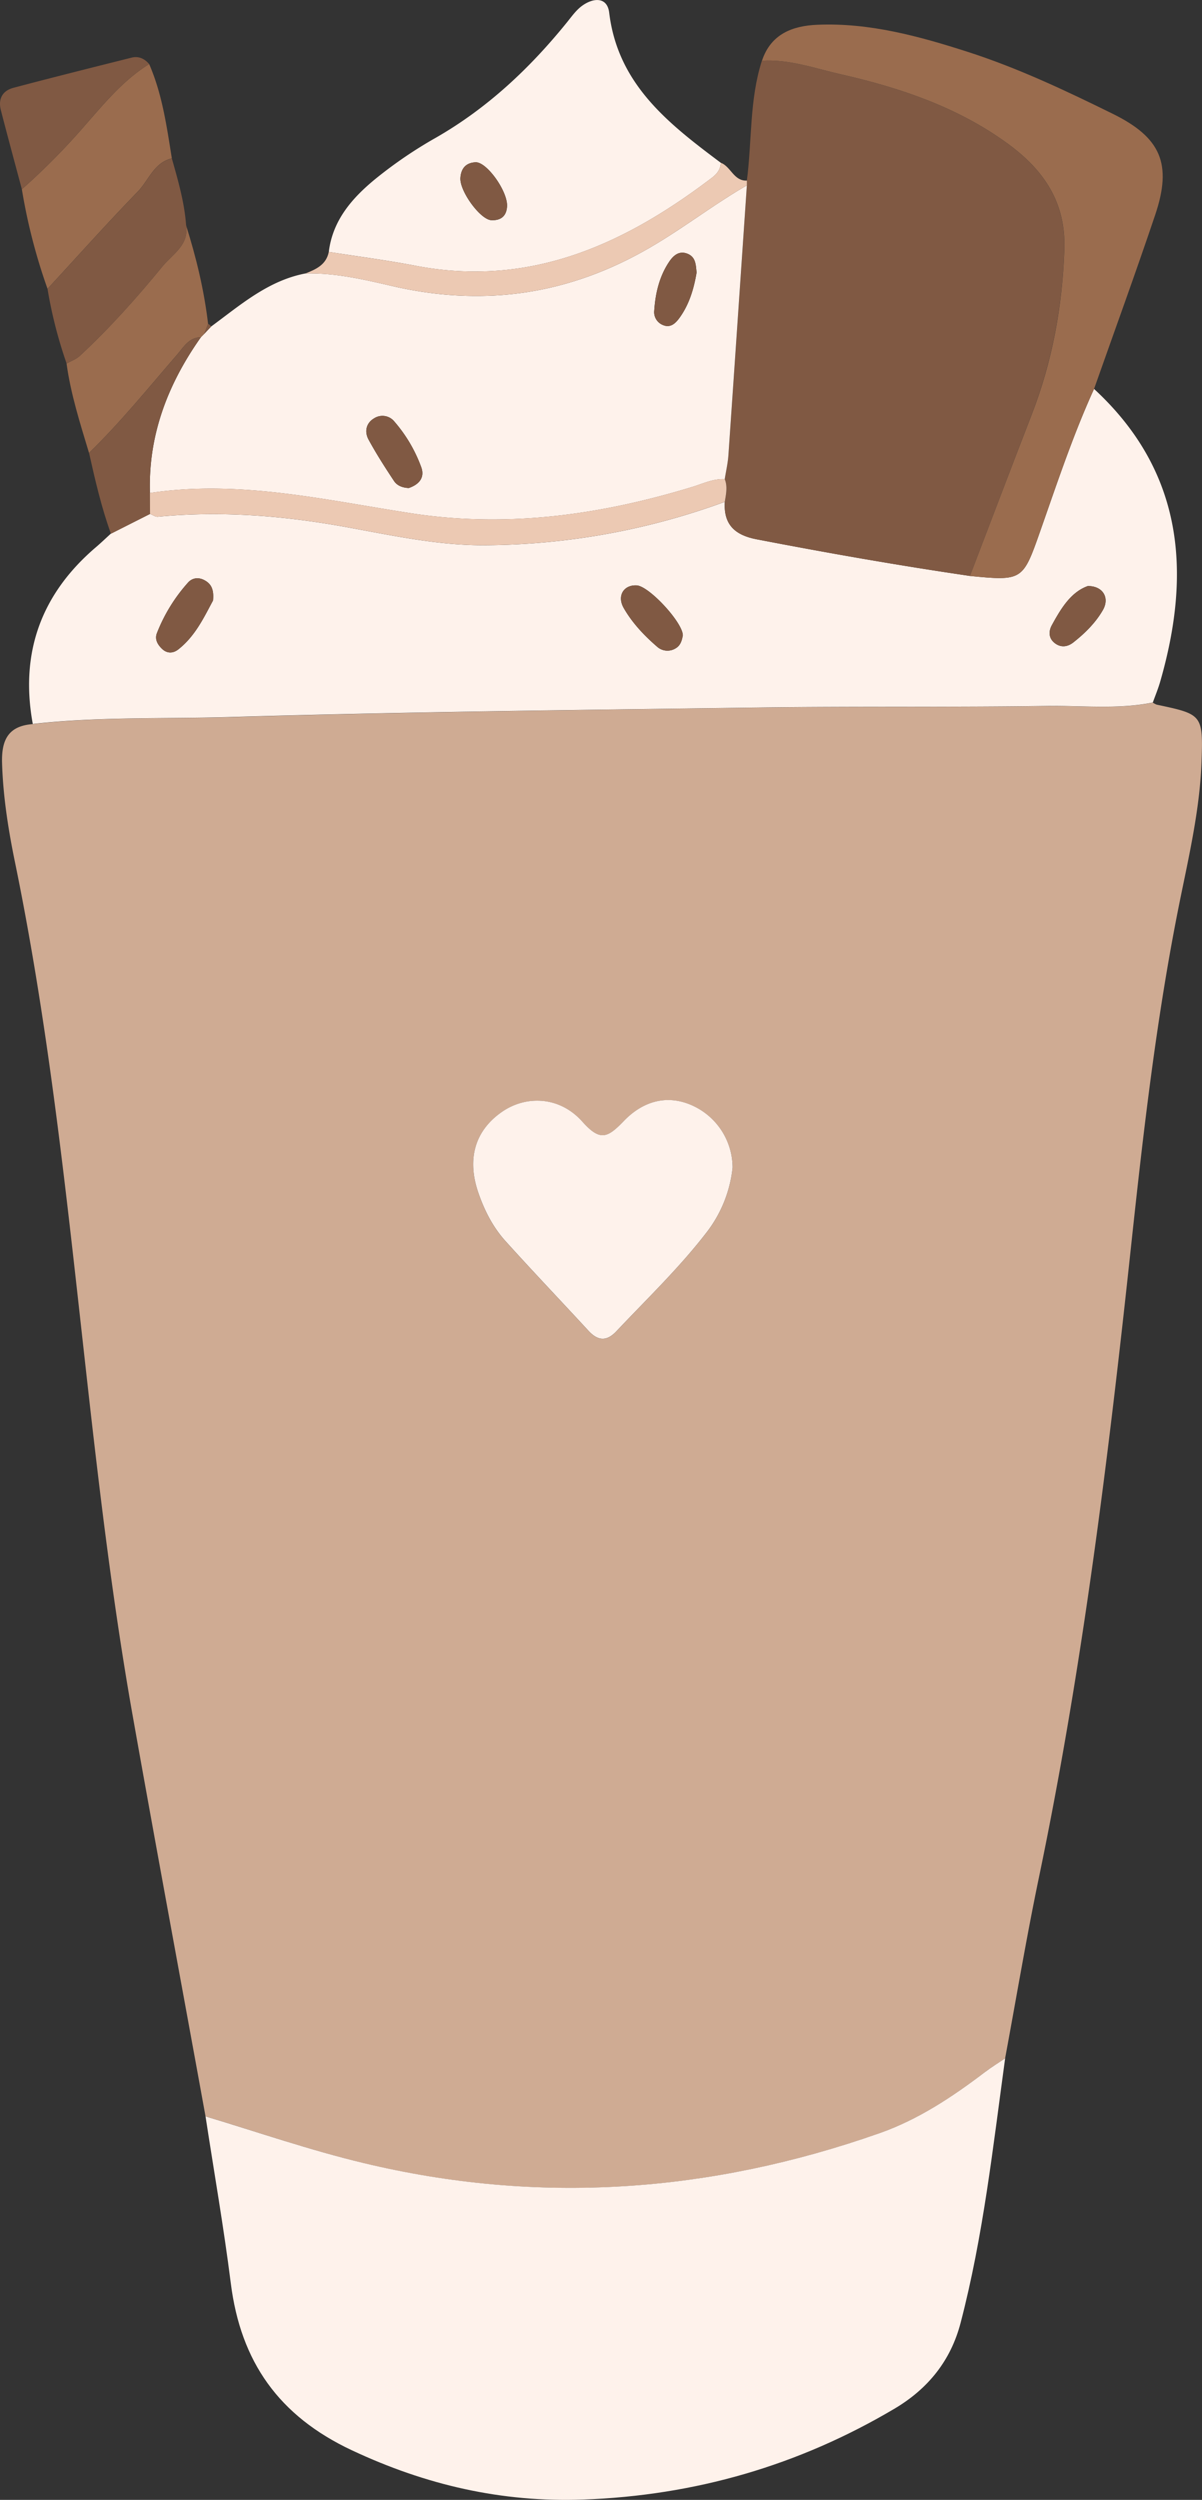 <svg id="Layer_1" data-name="Layer 1" xmlns="http://www.w3.org/2000/svg" viewBox="0 0 692.75 1440.02"><rect x="0" y="0" width="692.75" height="1440.02" fill="#333333" stroke="none"/><defs><style>.cls-1{fill:#cfab93;}.cls-2{fill:#fef2eb;}.cls-3{fill:#805943;}.cls-4{fill:#9a6c4e;}.cls-5{fill:#ecc9b3;}</style></defs><path class="cls-1" d="M616.68,3627.1c-14-77-28.31-153.86-42-230.88-14.79-83.42-23.35-167.67-32.82-251.8-9-80.3-18.71-160.5-35-239.76-3.86-18.79-6.87-37.78-7.45-57.16-.39-13.45,3.69-21.36,17.72-22.42,37.84-4.33,75.94-2.9,113.88-4,102-3,204.12-4.13,306.19-5.52,54.69-.74,109.41-.07,164.1-.89,20.42-.31,41,2.12,61.31-2a9.42,9.42,0,0,0,2.24,1.21c26.16,5.57,26.85,5.59,25.84,33.09s-7.25,54.09-12.66,80.85c-13.13,65-20.72,130.77-27.78,196.54-13.12,122.34-28.11,244.33-53.22,364.9-7.23,34.68-13.07,69.64-19.55,104.47-3.88,2.62-7.9,5.07-11.62,7.9-18.8,14.32-38.46,27.36-60.82,35.22-97.51,34.29-196.59,41.44-297.61,17.11C676.7,3646.5,646.89,3636.19,616.68,3627.1Zm303.75-546.57A39.37,39.37,0,0,0,897.58,3045c-15.54-7.17-29.5-2-39.8,8.73-9.45,9.82-13.68,11.9-23.94.4-13.09-14.66-32.52-15.31-46.48-5.52-15.44,10.82-20.13,27-13.46,46.44,3.51,10.21,8.36,19.79,15.56,27.77,15.72,17.43,31.93,34.41,47.84,51.67,5.39,5.85,10.37,6.5,16.15.38,17.86-18.93,36.7-37,52.57-57.7A73.62,73.62,0,0,0,920.43,3080.53Z" transform="translate(-498.22 -2407.98)"/><path class="cls-2" d="M616.68,3627.1c30.21,9.09,60,19.4,90.78,26.81,101,24.33,200.1,17.18,297.61-17.11,22.36-7.86,42-20.9,60.82-35.22,3.72-2.83,7.74-5.28,11.62-7.9-7,51.05-12.61,102.36-25.67,152.37-5.65,21.64-18.65,37.87-38,49.36-55.41,32.83-115.16,50.1-179.55,52.41-47,1.68-90.57-8.36-133.25-28.38-42.13-19.76-64.13-51.05-69.8-96.24C627.18,3691.06,621.58,3659.12,616.68,3627.1Z" transform="translate(-498.22 -2407.98)"/><path class="cls-2" d="M1162.64,2812.62c-20.31,4.13-40.89,1.7-61.31,2-54.69.82-109.41.15-164.1.89C835.16,2816.91,733.07,2818,631,2821c-37.94,1.14-76-.29-113.88,4-7.52-41,4.84-74.95,36.52-101.93,2.9-2.48,5.65-5.13,8.48-7.7L584.69,2704c1.52.58,3.09,1.79,4.53,1.65,36.36-3.53,72.32-.61,108.14,5.88,26.8,4.86,53.66,10.8,80.93,10.53a408.31,408.31,0,0,0,137.67-25c-.85,13,5.77,19.14,18.2,21.54,40.88,7.89,81.87,15.09,123.07,21.14,30.25,3,30.53,2.52,40.4-25.52,9.73-27.64,18.93-55.5,31.12-82.21,51.42,47.44,56.35,105.41,38.13,168.6C1165.71,2804.7,1164.07,2808.63,1162.64,2812.62ZM621,2753.9c.63-6.48-1.12-9.62-4.88-11.67-3.45-1.88-7-1.43-9.45,1.24a95.94,95.94,0,0,0-18,29.18c-1.44,3.66.46,6.74,3,9.15,2.87,2.72,6.31,2.62,9.34.25C611,2774.19,616.08,2762.92,621,2753.9Zm270.75,20.16c.18-7.26-19.36-28.46-26.59-28.87-7.43-.41-11.54,6-7.43,13.11,4.86,8.46,11.64,15.68,19.06,22.08a8.91,8.91,0,0,0,10.71,1.13C890.42,2779.86,891.2,2777,891.74,2774.06Zm233.42-28.5c-9.78,3.48-15.48,12.92-20.76,22.59-1.92,3.5-1.93,7.52,1.78,10.34s7.5,2,10.63-.45c6.7-5.25,12.84-11.34,17.06-18.69C1137.86,2752.39,1133.91,2745.5,1125.16,2745.56Z" transform="translate(-498.22 -2407.98)"/><path class="cls-3" d="M1057.23,2739.77c-41.2-6.05-82.19-13.25-123.07-21.14-12.43-2.4-19-8.51-18.2-21.54.68-4.37,1.72-8.74-.05-13.11.72-4.61,1.8-9.19,2.12-13.82q5.41-77.7,10.63-155.41c0-.91,0-1.82,0-2.73,3-23,1.44-46.59,8.67-69.07,15.66-.95,30.32,4.38,45.19,7.76,34.31,7.78,67.47,18.91,96.31,39.91,20.62,15,33.77,33.65,32.78,61.23-1.17,32.8-7,64.28-18.77,94.8C1080.88,2677.65,1069.1,2708.73,1057.23,2739.77Z" transform="translate(-498.22 -2407.98)"/><path class="cls-2" d="M928.66,2514.75q-5.28,77.72-10.63,155.41c-.32,4.63-1.4,9.21-2.12,13.82-6.63-.32-12.47,2.58-18.58,4.45-52.85,16.15-106.68,23.72-161.69,15.28-50.1-7.69-99.76-19.51-151-11.75-1-33.47,10.37-62.86,29.4-89.76.66-.66,1.32-1.33,2-2l3.89-4.14c16.85-12.39,32.77-26.41,54.26-30.55,17.27-.47,34,3.54,50.56,7.35,51.46,11.83,99.74,5.16,145.85-21C890.66,2540.51,908.75,2526.25,928.66,2514.75ZM733.8,2689.11c5.34-1.81,9.57-5.59,7.15-12.07a83.81,83.81,0,0,0-15.44-26.23,8.84,8.84,0,0,0-11.66-1.87c-4.72,2.76-5.67,7.79-3.19,12.32,4.46,8.19,9.52,16.08,14.68,23.85C727,2687.55,729.87,2688.93,733.8,2689.11Zm165.9-124.19c-.5-4.22-.4-8.85-5.29-10.79s-8.28,1.23-10.66,4.82c-5.57,8.4-7.81,18-8.47,27.9a8,8,0,0,0,4.87,8.3c4.49,2,7.43-1,9.68-4.06C895.46,2583.32,898.13,2574.32,899.7,2564.92Z" transform="translate(-498.22 -2407.98)"/><path class="cls-2" d="M687.72,2553.08c2.22-18.29,13.56-31.12,26.82-42a253.23,253.23,0,0,1,34.86-23.76c29.77-17.06,54.15-40,75.56-66.45,2.68-3.31,5.23-6.95,8.59-9.44,6.48-4.79,14.64-5.47,15.77,3.88,5,41.4,34.36,64,64.33,86.45-.16,3.73-2.2,6.38-5,8.52-50.46,38.43-104.88,63.4-170.61,50.83C721.36,2557.9,704.49,2555.72,687.72,2553.08Zm102.74-26.42c.3-8.69-11.7-25.45-18.13-25.19-5.64.23-8.41,3.6-8.77,9-.51,7.61,11.42,24,17.82,24.37C786.86,2535.08,790.23,2532.48,790.46,2526.66Z" transform="translate(-498.22 -2407.98)"/><path class="cls-4" d="M1057.23,2739.77c11.87-31,23.65-62.12,35.65-93.12,11.82-30.52,17.6-62,18.77-94.8,1-27.58-12.16-46.22-32.78-61.23-28.84-21-62-32.13-96.31-39.91-14.87-3.38-29.53-8.71-45.19-7.76,5.14-15.43,17.59-20.11,32-20.71,29.92-1.25,58.53,6.6,86.48,15.58,28.84,9.27,56.38,22.27,83.61,35.68,27.74,13.65,34.47,28.79,24.53,58.27-11.31,33.57-23.45,66.86-35.24,100.27-12.19,26.71-21.39,54.57-31.12,82.21C1087.76,2742.29,1087.48,2742.73,1057.23,2739.77Z" transform="translate(-498.22 -2407.98)"/><path class="cls-4" d="M525.61,2574.34A330.74,330.74,0,0,1,510.82,2517a394.07,394.07,0,0,0,36.66-37.12c11.13-12.69,22-25.88,36.71-35,7.55,17.34,10.11,35.88,13.07,54.33-10.35,2.44-13.31,12.64-19.66,19.17C559.86,2536.65,542.88,2555.64,525.61,2574.34Z" transform="translate(-498.22 -2407.98)"/><path class="cls-4" d="M616,2600.21c-.67.66-1.33,1.33-2,2-6.94.16-9.85,5.59-13.72,10.07-16.59,19.16-32.53,38.91-50.76,56.6-5.1-17-10.54-33.85-12.94-51.5,2.56-1.44,5.52-2.45,7.61-4.39,17.28-16,32.91-33.57,47.8-51.72,5.64-6.88,15.31-12.13,13.46-23.53,5.86,18.56,10.43,37.41,12.69,56.78Q617.09,2597.36,616,2600.21Z" transform="translate(-498.22 -2407.98)"/><path class="cls-3" d="M605.48,2537.73c1.85,11.4-7.82,16.65-13.46,23.53-14.89,18.15-30.52,35.73-47.8,51.72-2.09,1.94-5.05,2.95-7.61,4.39a258.42,258.42,0,0,1-11-43c17.27-18.7,34.25-37.69,52-55.94,6.35-6.53,9.31-16.73,19.66-19.17C600.84,2511.89,604.52,2524.52,605.48,2537.73Z" transform="translate(-498.22 -2407.98)"/><path class="cls-5" d="M687.72,2553.08c16.77,2.64,33.64,4.82,50.31,8,65.73,12.57,120.15-12.4,170.61-50.83,2.81-2.14,4.85-4.79,5-8.52,5.84,2.22,7.46,10.64,15.05,10.28,0,.91,0,1.82,0,2.73-19.91,11.5-38,25.76-58.08,37.14-46.11,26.14-94.39,32.81-145.85,21-16.57-3.81-33.29-7.82-50.56-7.35C680.31,2563.14,686.23,2560.52,687.72,2553.08Z" transform="translate(-498.22 -2407.98)"/><path class="cls-3" d="M584.19,2444.9c-14.67,9.08-25.58,22.27-36.71,35A394.07,394.07,0,0,1,510.82,2517c-4.05-15.19-8.19-30.36-12.11-45.59-1.65-6.4.91-11.18,7.27-12.85,22.62-6,45.32-11.66,68-17.36C578.08,2440.16,581.5,2441.71,584.19,2444.9Z" transform="translate(-498.22 -2407.98)"/><path class="cls-3" d="M549.55,2668.87c18.23-17.69,34.17-37.44,50.76-56.6,3.87-4.48,6.78-9.91,13.72-10.07-19,26.9-30.43,56.29-29.4,89.76l.06,12.08-22.53,11.41C556.68,2700.27,553.05,2684.59,549.55,2668.87Z" transform="translate(-498.22 -2407.98)"/><path class="cls-3" d="M616,2600.21q1.07-2.85,2.15-5.7a5.21,5.21,0,0,1,1.76,1.54Z" transform="translate(-498.22 -2407.98)"/><path class="cls-2" d="M920.43,3080.53a73.62,73.62,0,0,1-14.41,36.6c-15.87,20.74-34.71,38.77-52.57,57.7-5.78,6.12-10.76,5.47-16.15-.38-15.91-17.26-32.12-34.24-47.84-51.67-7.2-8-12.05-17.56-15.56-27.77-6.67-19.39-2-35.62,13.46-46.44,14-9.79,33.39-9.14,46.48,5.52,10.26,11.5,14.49,9.42,23.94-.4,10.3-10.71,24.26-15.9,39.8-8.73A39.37,39.37,0,0,1,920.43,3080.53Z" transform="translate(-498.22 -2407.98)"/><path class="cls-5" d="M584.69,2704l-.06-12.08c51.25-7.76,100.91,4.06,151,11.75,55,8.44,108.84.87,161.69-15.28,6.11-1.87,11.95-4.77,18.58-4.45,1.77,4.37.73,8.74.05,13.11a408.31,408.31,0,0,1-137.67,25c-27.27.27-54.13-5.67-80.93-10.53-35.82-6.49-71.78-9.41-108.14-5.88C587.78,2705.83,586.21,2704.62,584.69,2704Z" transform="translate(-498.22 -2407.98)"/><path class="cls-3" d="M621,2753.9c-4.91,9-10,20.29-20,28.15-3,2.37-6.47,2.47-9.34-.25-2.54-2.41-4.44-5.49-3-9.15a95.94,95.94,0,0,1,18-29.18c2.42-2.67,6-3.12,9.45-1.24C619.87,2744.28,621.62,2747.42,621,2753.9Z" transform="translate(-498.22 -2407.98)"/><path class="cls-3" d="M891.75,2774.06c-.55,3-1.33,5.8-4.26,7.45a8.91,8.91,0,0,1-10.71-1.13c-7.42-6.4-14.2-13.62-19.06-22.08-4.11-7.15,0-13.52,7.43-13.11C872.38,2745.6,891.92,2766.8,891.75,2774.06Z" transform="translate(-498.22 -2407.98)"/><path class="cls-3" d="M1125.16,2745.56c8.75-.06,12.7,6.83,8.71,13.79-4.22,7.35-10.36,13.44-17.06,18.69-3.13,2.44-7,3.18-10.63.45s-3.7-6.84-1.78-10.34C1109.68,2758.48,1115.38,2749,1125.16,2745.56Z" transform="translate(-498.22 -2407.98)"/><path class="cls-3" d="M733.8,2689.11c-3.93-.18-6.84-1.56-8.46-4-5.16-7.77-10.22-15.66-14.68-23.85-2.48-4.53-1.53-9.56,3.19-12.32a8.84,8.84,0,0,1,11.66,1.87A83.81,83.81,0,0,1,741,2677C743.37,2683.52,739.14,2687.3,733.8,2689.11Z" transform="translate(-498.22 -2407.98)"/><path class="cls-3" d="M899.7,2564.94c-1.57,9.38-4.24,18.38-9.87,26.15-2.25,3.1-5.19,6.06-9.68,4.06a8,8,0,0,1-4.87-8.3c.66-9.94,2.9-19.5,8.47-27.9,2.38-3.59,5.62-6.83,10.66-4.82S899.2,2560.7,899.7,2564.94Z" transform="translate(-498.22 -2407.98)"/><path class="cls-3" d="M790.46,2526.66c-.23,5.82-3.6,8.42-9.08,8.13-6.4-.33-18.33-16.76-17.82-24.37.36-5.35,3.13-8.72,8.77-9C778.76,2501.21,790.76,2518,790.46,2526.66Z" transform="translate(-498.22 -2407.98)"/></svg>